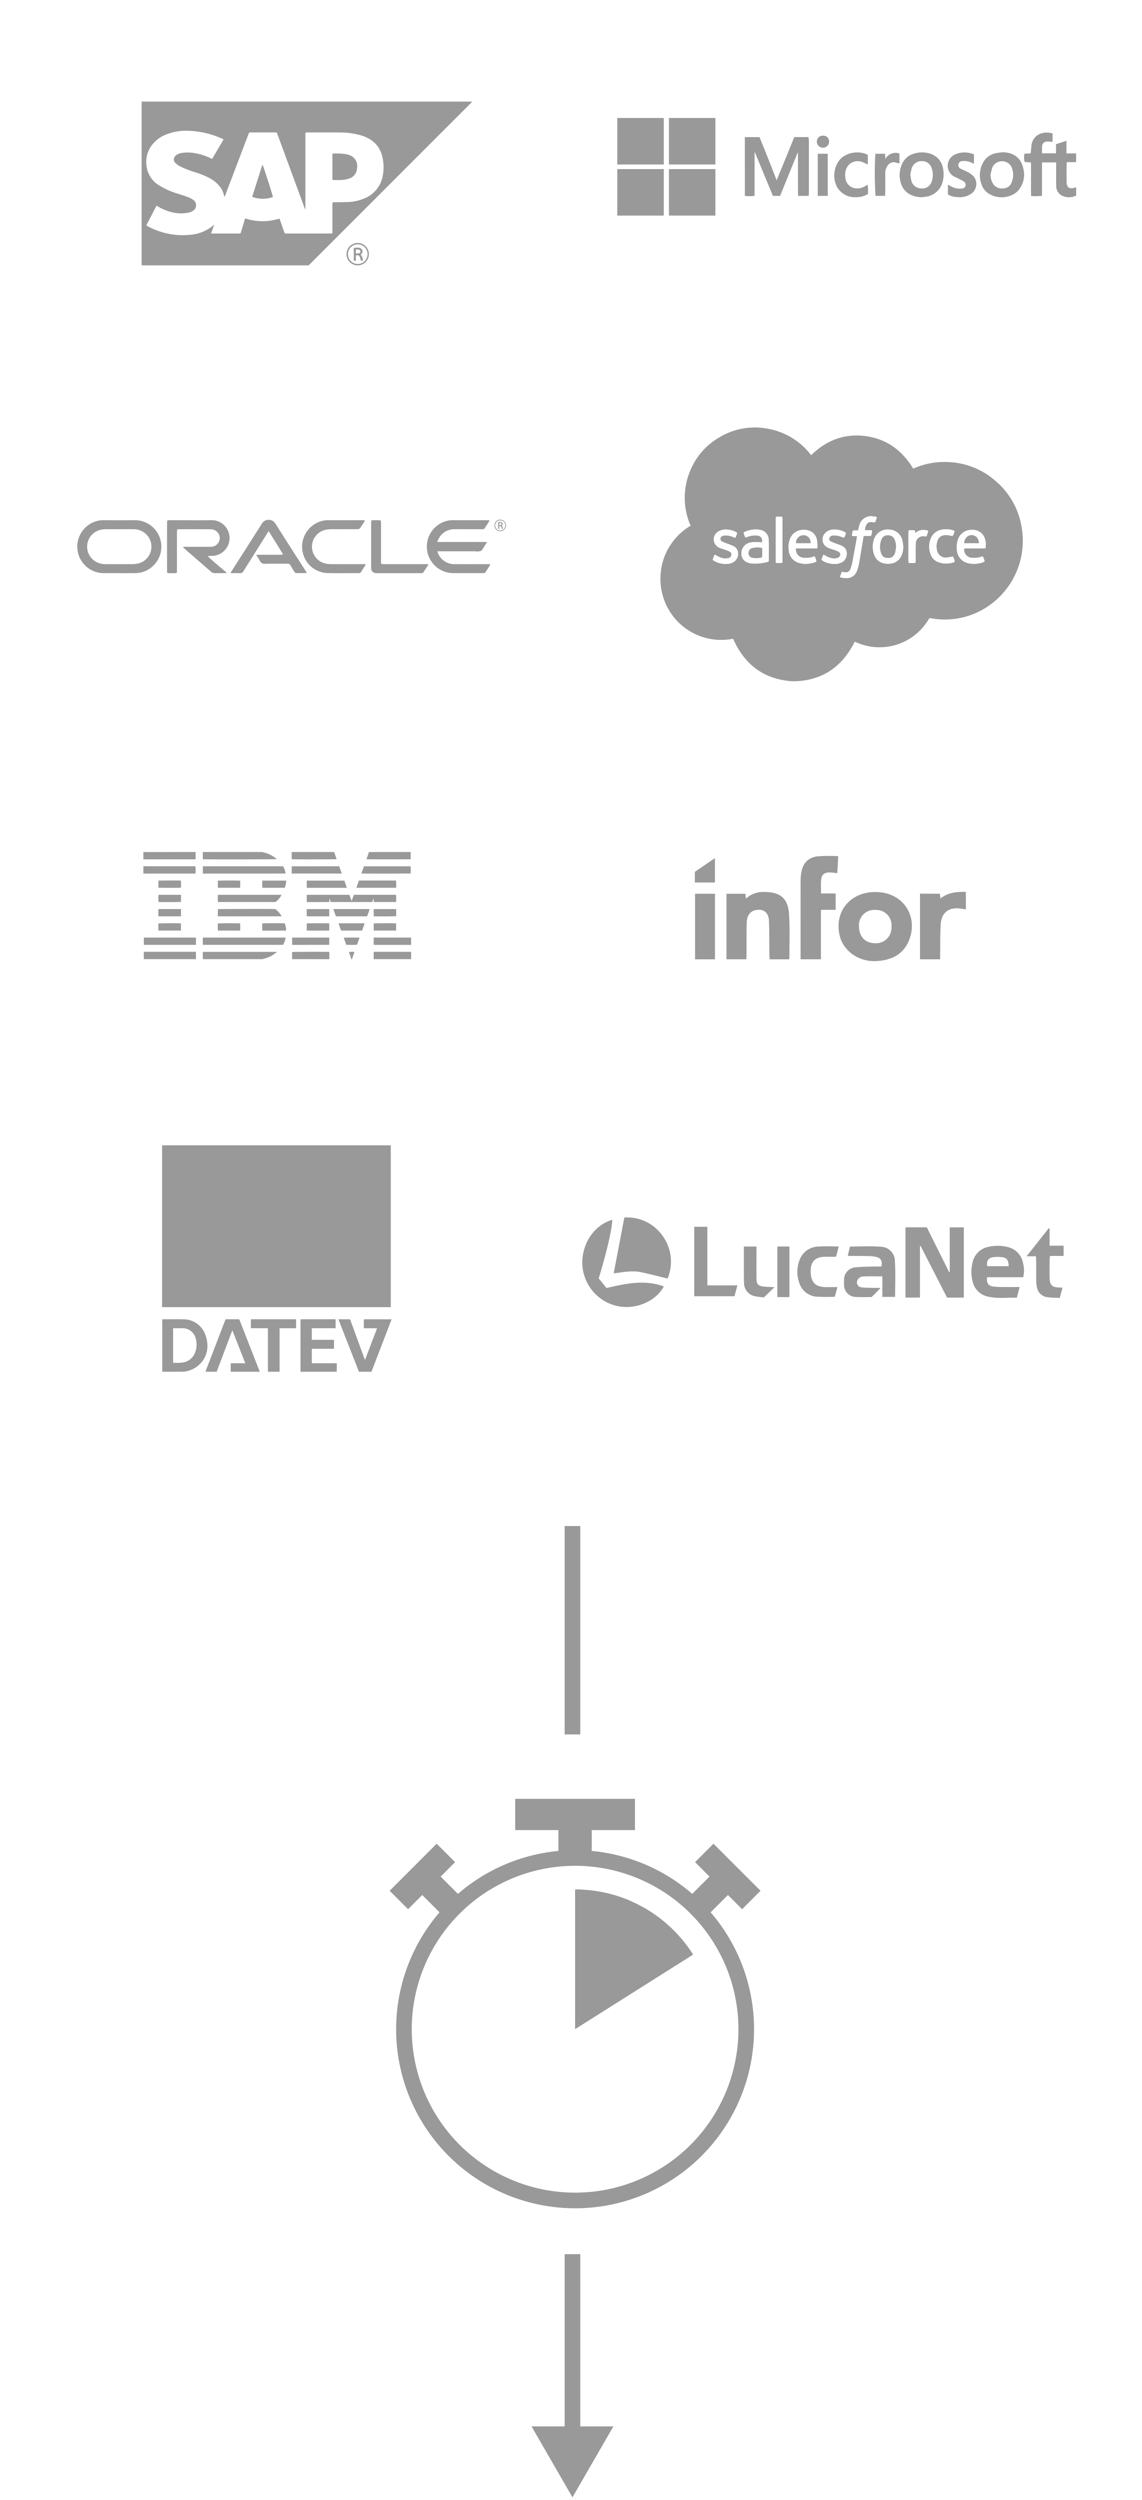 <svg xmlns="http://www.w3.org/2000/svg" xmlns:xlink="http://www.w3.org/1999/xlink" width="328.734" height="719.285" viewBox="0 0 328.734 719.285">
  <defs>
    <style>
      .cls-1 {
        filter: url(#luminosity-invert-noclip);
      }

      .cls-2 {
        isolation: isolate;
      }

      .cls-3 {
        clip-path: url(#clip-path);
      }

      .cls-10, .cls-11, .cls-4, .cls-8, .cls-9 {
        fill: none;
      }

      .cls-5 {
        fill: #be35b6;
      }

      .cls-6 {
        fill: #999;
      }

      .cls-7 {
        fill: #fff;
      }

      .cls-10, .cls-11, .cls-8, .cls-9 {
        stroke: #999;
      }

      .cls-8 {
        stroke-width: 7.5px;
      }

      .cls-9 {
        stroke-width: 4.5px;
      }

      .cls-10 {
        stroke-width: 9.595px;
      }

      .cls-11 {
        stroke-width: 9px;
      }

      .cls-12 {
        clip-path: url(#clip-path-2);
      }

      .cls-13 {
        mask: url(#mask);
      }

      .cls-14 {
        mask: url(#mask-2);
      }
    </style>
    <clipPath id="clip-path">
      <rect class="cls-4" x="116.513" y="534.595" width="97.672" height="97.672"/>
    </clipPath>
    <clipPath id="clip-path-2">
      <polygon class="cls-4" points="165.542 509.838 165.542 583.827 227.868 544.473 213.532 510.877 165.542 509.838"/>
    </clipPath>
    <filter id="luminosity-invert-noclip" x="116.513" y="534.595" width="97.672" height="97.672" filterUnits="userSpaceOnUse" color-interpolation-filters="sRGB">
      <feColorMatrix values="-1 0 0 0 1 0 -1 0 0 1 0 0 -1 0 1 0 0 0 1 0" result="invert"/>
      <feFlood flood-color="#fff" result="bg"/>
      <feBlend in="invert" in2="bg"/>
    </filter>
    <mask id="mask" x="116.513" y="534.595" width="97.672" height="97.672" maskUnits="userSpaceOnUse">
      <rect class="cls-1" x="116.513" y="534.595" width="97.672" height="97.672"/>
    </mask>
    <mask id="mask-2" x="116.513" y="512.098" width="97.672" height="120.169" maskUnits="userSpaceOnUse">
      <g class="cls-2">
        <g class="cls-3">
          <polygon class="cls-5" points="165.351 512.098 166.812 512.137 168.081 512.172 171.014 512.664 173.189 513.795 190.476 525.417 165.446 583.919 165.351 512.098"/>
        </g>
      </g>
    </mask>
  </defs>
  <g id="Ebene_5" data-name="Ebene 5">
    <g>
      <path class="cls-6" d="M75.713,245.134c-.044.1.046.091.09.1.2.052.411.088.613.146a8.543,8.543,0,0,1,3.169,1.725,1.224,1.224,0,0,1,.084.089c-.232.059-20.659.085-21.285.026l-.011-2.088Z"/>
      <path class="cls-6" d="M58.433,275.962a.843.843,0,0,1-.049-.2c0-.582,0-1.165,0-1.747a1.165,1.165,0,0,1,.024-.159H79.693a1.707,1.707,0,0,1-.151.167,8.423,8.423,0,0,1-3.651,1.82c-.065.014-.2-.039-.178.117Z"/>
      <path class="cls-6" d="M56.325,245.134q-.009.857-.017,1.714c0,.119,0,.237,0,.373-.1.009-.179.022-.255.022l-14.78,0v-2.107Z"/>
      <path class="cls-6" d="M41.273,249.228l14.627,0h.354a11.769,11.769,0,0,1,.022,2.091,1.73,1.73,0,0,1-.2.021H41.363c-.03,0-.06,0-.09-.006Z"/>
      <path class="cls-6" d="M41.393,275.962v-2.054a.456.456,0,0,1,.036-.041.044.044,0,0,1,.025-.013c.06-.006.12-.013.179-.013q7.326,0,14.652,0a.463.463,0,0,1,.1.027.754.754,0,0,1,.023.137q0,.888,0,1.775a1.21,1.21,0,0,1-.025.178Z"/>
      <path class="cls-6" d="M96.185,245.134l.723,2.066c-.232.054-12.382.074-12.937.022l-.009-2.088Z"/>
      <path class="cls-6" d="M118.222,245.134V247.2c-.243.056-12.425.063-12.73.007.033-.106.061-.211.1-.313.178-.51.36-1.019.538-1.529a2.194,2.194,0,0,0,.053-.23Z"/>
      <path class="cls-6" d="M118.342,271.867c-.119,0-.239-.013-.359-.013H107.577c-.032-.7-.009-1.388-.015-2.091.1-.008.179-.02.256-.02h10.316c.069,0,.139.011.208.017Z"/>
      <path class="cls-6" d="M107.565,275.962v-2.109c.126,0,.241-.012.356-.012q4.219,0,8.44,0c.661,0,1.321.009,1.981.013v2.108Z"/>
      <path class="cls-6" d="M84.083,275.962V273.9c.227-.065,10.249-.087,10.717-.023v2.09Z"/>
      <path class="cls-6" d="M101.122,275.962a1.641,1.641,0,0,0-.048-.255c-.177-.5-.359-1-.538-1.493-.037-.1-.067-.207-.1-.31a5.728,5.728,0,0,1,1.6-.022c-.034.1-.066.2-.1.305-.177.5-.357,1-.529,1.5a1.606,1.606,0,0,0-.043.279Z"/>
      <path class="cls-6" d="M88.3,259.523v-2.078h12.278l.644,1.783.642-1.787H114a11.666,11.666,0,0,1,.008,2.083h-6.432v-.979l-.057-.009-.366.986H95.213l-.366-.981-.041.006v.911a.611.611,0,0,1-.043.052.045.045,0,0,1-.025.014l-6.2.014C88.469,259.538,88.4,259.53,88.3,259.523Z"/>
      <path class="cls-6" d="M82.215,269.776a5.49,5.49,0,0,1-.733,2.065h-23.1c-.008-.69,0-1.367,0-2.022.023-.029.028-.038.035-.045a.052.052,0,0,1,.025-.014.685.685,0,0,1,.118-.017l23.534,0A.725.725,0,0,1,82.215,269.776Z"/>
      <path class="cls-6" d="M81.462,249.231a5.28,5.28,0,0,1,.744,2.045.236.236,0,0,1-.024.038c-.007.007-.016.017-.024.017l-23.6.011c-.049,0-.1-.01-.164-.017v-2.049l.015-.016c.007-.006.015-.015.023-.016a.815.815,0,0,1,.12-.013Z"/>
      <path class="cls-6" d="M81.059,263.632H62.71v-2.053c.259-.072,15.244-.105,16.51-.039A5.793,5.793,0,0,1,81.059,263.632Z"/>
      <path class="cls-6" d="M62.738,257.443h18.31a5.337,5.337,0,0,1-1.775,2.082H62.742A12.158,12.158,0,0,1,62.738,257.443Z"/>
      <path class="cls-6" d="M41.4,271.839v-2.034a.275.275,0,0,1,.028-.034.049.049,0,0,1,.024-.014.789.789,0,0,1,.119-.014l14.721,0a.353.353,0,0,1,.085.021,11.3,11.3,0,0,1,0,2.073Z"/>
      <path class="cls-6" d="M83.974,251.327v-2.043l.027-.026c.008-.006.016-.015.024-.015q6.711-.007,13.422-.012c.06,0,.119.009.2.015l.743,2.081Z"/>
      <path class="cls-6" d="M104.031,251.31l.727-2.065h13.423a12.512,12.512,0,0,1,.024,2.057C117.984,251.352,104.441,251.366,104.031,251.31Z"/>
      <path class="cls-6" d="M88.3,255.44v-2.091H99.112l.727,2.022a.261.261,0,0,1-.018.042.044.044,0,0,1-.026.015c-.08,0-.16.012-.239.012Z"/>
      <path class="cls-6" d="M103.31,253.339h10.717c.038.694.011,1.38.019,2.083H102.577Z"/>
      <path class="cls-6" d="M84.092,271.838v-2.032a.191.191,0,0,1,.028-.035.052.052,0,0,1,.025-.014.791.791,0,0,1,.118-.014q5.208,0,10.414,0a.559.559,0,0,1,.1.024v2.039l-.018.016c-.008.006-.016.016-.024.016q-5.237.007-10.473.012C84.217,271.853,84.169,271.845,84.092,271.838Z"/>
      <path class="cls-6" d="M96.7,263.639l-.758-2.1h10.441a13.9,13.9,0,0,1-.724,2.1Z"/>
      <path class="cls-6" d="M104.231,267.736H98.187l-.755-2.089h7.543Z"/>
      <path class="cls-6" d="M81.956,265.647a5.588,5.588,0,0,1,.418,2.059c-.211.054-6.471.071-6.876.013-.026-.68-.006-1.365-.013-2.043C75.735,265.618,81.405,265.6,81.956,265.647Z"/>
      <path class="cls-6" d="M82.394,253.349a6.764,6.764,0,0,1-.413,2.079H75.537a11.677,11.677,0,0,1-.018-2.079Z"/>
      <path class="cls-6" d="M52.094,265.662v2.071H45.6c-.036-.687-.014-1.372-.012-2.051C45.817,265.617,51.725,265.6,52.094,265.662Z"/>
      <path class="cls-6" d="M52.1,261.545v2.087H45.617a12.522,12.522,0,0,1,.006-2.087Z"/>
      <path class="cls-6" d="M94.779,263.632H88.33a13.025,13.025,0,0,1-.016-2.083h6.465Z"/>
      <path class="cls-6" d="M88.3,267.709V265.68c.224-.065,6.183-.076,6.489-.012V267.7C94.563,267.764,88.6,267.773,88.3,267.709Z"/>
      <path class="cls-6" d="M107.575,263.62v-2.073h6.45c.045.685.01,1.37.021,2.048C113.813,263.661,108.016,263.681,107.575,263.62Z"/>
      <path class="cls-6" d="M69.154,265.665v2.07H62.711c-.031-.694-.009-1.38-.014-2.059C62.946,265.616,68.844,265.608,69.154,265.665Z"/>
      <path class="cls-6" d="M114.027,265.663v2.068h-6.453v-2.055C107.792,265.617,113.661,265.6,114.027,265.663Z"/>
      <path class="cls-6" d="M45.6,255.4v-2.025c.233-.056,5.861-.078,6.459-.028a12.122,12.122,0,0,1,.026,2.052C51.847,255.455,45.891,255.459,45.6,255.4Z"/>
      <path class="cls-6" d="M52.1,257.445v2.049c-.232.054-6.1.068-6.462.018a11.138,11.138,0,0,1,0-2.067Z"/>
      <path class="cls-6" d="M69.148,255.424H62.714v-2.048c.217-.058,6.1-.07,6.434-.01Z"/>
      <path class="cls-6" d="M103.5,269.788l-.716,2.019a29.644,29.644,0,0,1-3.109.021l-.739-2.037C99.205,269.727,103.2,269.724,103.5,269.788Z"/>
    </g>
  </g>
  <g id="Ebene_4" data-name="Ebene 4">
    <g>
      <path class="cls-6" d="M251.984,256.643c8.132,0,12.421,7.117,9.692,13.888-1.673,4.151-5.179,5.781-9.485,5.983-5.092.239-9.581-2.975-10.547-7.59C240.216,262.1,244.818,256.636,251.984,256.643Zm0,5.156a4.373,4.373,0,0,0-4.711,4.7c-.018,2.967,1.8,4.871,4.663,4.882a4.471,4.471,0,0,0,4.683-4.787A4.407,4.407,0,0,0,251.98,261.8Z"/>
      <path class="cls-6" d="M227.139,276.008h-5.584c-.027-.434-.07-.836-.075-1.238-.04-3.288,0-6.579-.13-9.864-.093-2.434-1.667-3.558-3.958-3.03-1.484.342-2.4,1.592-2.444,3.6-.068,3.11-.04,6.223-.057,9.335,0,.377-.031.755-.05,1.188H209.12V257.139h5.444l.155,1.4a7.273,7.273,0,0,1,5.425-1.9c4.389,0,6.673,1.813,6.972,6.2.29,4.248.108,8.529.129,12.8A1.566,1.566,0,0,1,227.139,276.008Z"/>
      <path class="cls-6" d="M241.3,246.334l-.284,4.9a19.39,19.39,0,0,0-2.191-.229c-1.529.013-2.3.634-2.449,2.126-.123,1.254-.026,2.53-.026,3.925h4.2v4.71h-4.235V276h-5.865v-1.084q0-10.751.009-21.5a14.727,14.727,0,0,1,.189-2.3c.427-2.661,1.881-4.348,4.575-4.729A44.306,44.306,0,0,1,241.3,246.334Z"/>
      <path class="cls-6" d="M270.629,276.009h-5.8V257.123h5.724l.159,1.364c2.216-1.712,4.692-1.963,7.327-1.886v5.04c-.59-.09-1.132-.182-1.676-.255-3.169-.428-5.33,1.162-5.554,4.366-.209,2.978-.133,5.976-.181,8.966C270.624,275.124,270.629,275.531,270.629,276.009Z"/>
      <path class="cls-6" d="M205.816,276.009h-5.734v-18.88h5.734Z"/>
      <path class="cls-6" d="M205.8,253.9h-5.777v-3.056l5.777-3.961Z"/>
    </g>
  </g>
  <g id="Ebene_3" data-name="Ebene 3">
    <g>
      <path class="cls-6" d="M88.855,76.349H40.767V29.227q47.4,0,94.8,0a1.594,1.594,0,0,1,.334.071c-.086.089-.171.179-.259.266L91.926,73.273Q90.389,74.809,88.855,76.349Zm-.944-16.177-.1.012c-.057-.148-.117-.294-.172-.442l-7.8-21.191c-.167-.455-.168-.456-.661-.456H72.194c-.482,0-.483,0-.658.462l-3.258,8.575q-1.728,4.548-3.457,9.095c-.048.127-.114.247-.178.386-.056-.053-.071-.06-.074-.07-.033-.119-.07-.237-.1-.356a6.637,6.637,0,0,0-1.762-3.175,10.162,10.162,0,0,0-2.545-1.848,22.936,22.936,0,0,0-3.812-1.554,29.028,29.028,0,0,1-4.2-1.59,5.7,5.7,0,0,1-1.706-1.172,1.352,1.352,0,0,1-.076-1.856,2.255,2.255,0,0,1,.709-.581,4.624,4.624,0,0,1,1.151-.4,11.679,11.679,0,0,1,4.172.11,16.514,16.514,0,0,1,4.182,1.389c.144.065.291.124.482.205l3.305-5.6c-.152-.08-.256-.142-.366-.191a25.53,25.53,0,0,0-10.064-2.3,15.247,15.247,0,0,0-6.067,1.062,9.309,9.309,0,0,0-3.851,2.7,8.037,8.037,0,0,0-1.841,6.372,7.493,7.493,0,0,0,3.365,5.41,21.7,21.7,0,0,0,5.664,2.568c1.026.325,2.051.658,3.056,1.043a5.776,5.776,0,0,1,1.392.766,1.841,1.841,0,0,1-.085,3.081,3.722,3.722,0,0,1-1.281.556,11.32,11.32,0,0,1-4.428-.024,14.452,14.452,0,0,1-4.394-1.756c-.126-.071-.257-.133-.42-.218l-2.916,5.628a.962.962,0,0,0,.094.107c.051.034.1.068.158.1A21.163,21.163,0,0,0,55.34,67.488a11.55,11.55,0,0,0,5.788-2.425c.132-.105.27-.2.406-.305l.078.048-.859,2.357c.2.01.335.023.467.023q3.791,0,7.58,0c.441,0,.442,0,.576-.446q.529-1.76,1.06-3.519c.112-.371.123-.374.494-.266a16.064,16.064,0,0,0,9.155.031c.114-.033.234-.049.368-.077.065.167.122.3.17.441q.588,1.683,1.171,3.368c.163.467.163.468.644.468H95.147c.074,0,.149,0,.223,0,.22.016.323-.081.311-.3-.006-.123,0-.248,0-.371q0-3.939,0-7.878c0-.428.012-.434.437-.44,1.374-.021,2.749-.016,4.122-.071a12.927,12.927,0,0,0,4.408-.946,8.612,8.612,0,0,0,5.491-6.447,12.575,12.575,0,0,0-.208-6.1,7.574,7.574,0,0,0-3.113-4.348,10.73,10.73,0,0,0-3.029-1.381,22.374,22.374,0,0,0-6.132-.787c-3.047-.031-6.094-.013-9.141-.016-.606,0-.606,0-.606.608q0,10.5,0,20.994Z"/>
      <path class="cls-6" d="M95.682,47.955c0-1.126,0-2.253,0-3.38,0-.351.031-.4.334-.4a18.854,18.854,0,0,1,3.334.128,6.914,6.914,0,0,1,1.252.331,3.312,3.312,0,0,1,2.2,3.636,4.343,4.343,0,0,1-.213,1.088,3.228,3.228,0,0,1-2.119,2.031,8.736,8.736,0,0,1-2.852.408c-.52.012-1.04.009-1.56,0-.35-.006-.38-.039-.381-.391C95.68,50.258,95.682,49.106,95.682,47.955Z"/>
      <path class="cls-6" d="M78.563,56.684a8.738,8.738,0,0,1-5.976-.047l2.958-9.306C75.744,47.556,78.473,56.033,78.563,56.684Z"/>
      <g>
        <path class="cls-6" d="M102.979,69.9a3.224,3.224,0,1,1-3.235,3.192A3.224,3.224,0,0,1,102.979,69.9Zm0,.4a2.824,2.824,0,1,0,2.829,2.821A2.835,2.835,0,0,0,102.978,70.3Z"/>
        <path class="cls-6" d="M103.829,73.225a3.057,3.057,0,0,1,.653,1.786h-.6c-.059-.265-.1-.53-.181-.782a2.543,2.543,0,0,0-.278-.56.508.508,0,0,0-.447-.224c-.135,0-.271.005-.406,0-.1,0-.13.021-.129.124.006.437,0,.873,0,1.31v.131h-.6c0-.035-.006-.072-.006-.108,0-1.14,0-2.281,0-3.421,0-.11.034-.148.14-.163a4.331,4.331,0,0,1,1.325-.048,1.425,1.425,0,0,1,.7.3,1.012,1.012,0,0,1-.014,1.544C103.936,73.148,103.884,73.184,103.829,73.225Zm-1.381-.306c.159,0,.3.008.444,0a2.989,2.989,0,0,0,.51-.064.444.444,0,0,0,.338-.357.513.513,0,0,0-.37-.65,2.421,2.421,0,0,0-.861-.051.09.09,0,0,0-.059.061C102.447,72.2,102.448,72.553,102.448,72.919Z"/>
      </g>
    </g>
  </g>
  <g id="Ebene_2" data-name="Ebene 2">
    <g>
      <path class="cls-6" d="M34.284,164.9c-1.475,0-2.951-.022-4.426,0a7.63,7.63,0,0,1-1.069-15.182,6.8,6.8,0,0,1,1-.048c3.03,0,6.061.032,9.09-.011a7.623,7.623,0,0,1,1.356,15.114,7.879,7.879,0,0,1-1.347.118C37.354,164.908,35.819,164.9,34.284,164.9Zm.071-12.639h0c-1.24,0-2.48-.007-3.72,0a10.007,10.007,0,0,0-1.234.086,4.981,4.981,0,0,0-2.013,9.138,5.488,5.488,0,0,0,3.034.821q3.779.012,7.557,0a9.995,9.995,0,0,0,1.293-.088,4.977,4.977,0,0,0,4.149-6.2,5.062,5.062,0,0,0-4.993-3.756C37.071,152.243,35.713,152.26,34.355,152.26Z"/>
      <path class="cls-6" d="M140.977,149.719c-.331.52-.582.933-.852,1.333-.976,1.448-.423,1.189-2.227,1.2-2.322.017-4.645-.009-6.967.008a5.043,5.043,0,0,0-4.476,2.4,11.967,11.967,0,0,0-.607,1.268h14.358c-.3.482-.51.848-.745,1.2-.328.488-.577,1.135-1.038,1.393a3.768,3.768,0,0,1-1.679.091q-4.989.006-9.978,0h-.858a6.928,6.928,0,0,0,.3.853,5.062,5.062,0,0,0,4.806,2.842c3.089.015,6.179,0,9.269,0h.805a1.207,1.207,0,0,1-.068.342c-.407.65-.834,1.288-1.233,1.943-.192.315-.476.3-.773.3H133.17c-.925,0-1.85,0-2.775,0a7.63,7.63,0,0,1-.981-15.182,5.977,5.977,0,0,1,.825-.043q5.019,0,10.037,0C140.45,149.673,140.623,149.7,140.977,149.719Z"/>
      <path class="cls-6" d="M65.315,164.836c-.267.032-.4.06-.528.06-1.043,0-2.087.019-3.13-.01a1.275,1.275,0,0,1-.745-.26q-4-3.45-7.979-6.934c-.072-.062-.129-.14-.284-.312.319-.026.538-.059.758-.059,2.284,0,4.568,0,6.852,0a5.771,5.771,0,0,0,.882-.053,2.493,2.493,0,0,0,.2-4.887,4.094,4.094,0,0,0-.935-.112q-4.341-.012-8.683,0c-.763,0-.783.022-.783.809q0,5.463,0,10.927c0,.9,0,.9-.916.9-.453,0-.906.008-1.358,0-.493-.013-.545-.069-.576-.541-.009-.137-.005-.275-.005-.413V150.65c0-.1,0-.2,0-.3.016-.625.059-.677.677-.68,1.2-.007,2.4,0,3.6,0,2.855,0,5.711.041,8.565-.013a5.14,5.14,0,0,1,.157,10.278,6.479,6.479,0,0,0-1.3.089C61.533,161.7,63.41,163.172,65.315,164.836Z"/>
      <path class="cls-6" d="M81.434,159.4l-4.077-6.575c-.223.329-.38.549-.524.777q-3.37,5.345-6.729,10.7a1.087,1.087,0,0,1-1.087.613c-.841-.041-1.685-.011-2.627-.011a3.956,3.956,0,0,1,.213-.482c2.944-4.614,5.914-9.21,8.822-13.845a2.285,2.285,0,0,1,3.805-.014c2.93,4.645,5.909,9.259,8.868,13.886.062.1.108.205.156.3-.037.052-.058.109-.08.11-.982.015-1.964.043-2.946.02-.165,0-.372-.2-.478-.365-.388-.592-.758-1.2-1.1-1.818a.9.9,0,0,0-.9-.512c-2.166.015-4.332-.023-6.5.023a1.363,1.363,0,0,1-1.41-.792c-.3-.568-.682-1.095-1.095-1.747.324-.028.545-.063.765-.063,2.028,0,4.056,0,6.084,0,.249,0,.5-.027.746-.041Z"/>
      <path class="cls-6" d="M105.113,149.711c-.547.846-1,1.6-1.523,2.311a1.038,1.038,0,0,1-.735.227c-2.46.016-4.921,0-7.382.014a10.913,10.913,0,0,0-1.353.088,4.978,4.978,0,0,0-.01,9.866,10.911,10.911,0,0,0,1.352.09c3.013.008,6.025,0,9.037,0h.764a2.1,2.1,0,0,1-.133.375c-.388.616-.791,1.222-1.173,1.842a.718.718,0,0,1-.679.372c-3.111-.01-6.223.049-9.332-.032a7.524,7.524,0,0,1-6.825-6.054,7.63,7.63,0,0,1,6.345-9.086,5.521,5.521,0,0,1,.882-.054q5.051-.006,10.1,0C104.622,149.672,104.8,149.692,105.113,149.711Z"/>
      <path class="cls-6" d="M123.3,162.491c-.479.739-.953,1.482-1.446,2.212a.592.592,0,0,1-.35.178,2.3,2.3,0,0,1-.471.017q-6.231,0-12.462,0a4.27,4.27,0,0,1-.531-.018,1.375,1.375,0,0,1-1.191-1.207,2.429,2.429,0,0,1-.015-.3q0-6.526,0-13.052c0-.607.042-.644.63-.652.571-.008,1.142.006,1.713,0,.347,0,.508.154.5.5,0,.2.005.393.005.59v10.218c0,.177,0,.354,0,.531.011.778.028.8.8.8q5.994,0,11.99,0h.748Z"/>
      <g>
        <path class="cls-6" d="M144,149.5a1.668,1.668,0,1,1-1.674,1.652A1.669,1.669,0,0,1,144,149.5Zm0,.207a1.461,1.461,0,1,0,1.464,1.459A1.466,1.466,0,0,0,144,149.708Z"/>
        <path class="cls-6" d="M144.442,151.22a1.581,1.581,0,0,1,.337.925h-.308c-.031-.138-.051-.275-.094-.405a1.286,1.286,0,0,0-.144-.29.263.263,0,0,0-.231-.116c-.07,0-.14,0-.21,0-.05,0-.067.011-.067.064,0,.226,0,.452,0,.678v.068h-.31c0-.018,0-.037,0-.056,0-.59,0-1.18,0-1.77,0-.057.017-.077.072-.084a2.25,2.25,0,0,1,.685-.025.73.73,0,0,1,.361.154.524.524,0,0,1-.007.8C144.5,151.181,144.47,151.2,144.442,151.22Zm-.715-.158c.083,0,.156,0,.23,0a1.562,1.562,0,0,0,.264-.033.228.228,0,0,0,.174-.185.264.264,0,0,0-.191-.336,1.235,1.235,0,0,0-.445-.026c-.011,0-.03.02-.031.031C143.727,150.692,143.727,150.873,143.727,151.062Z"/>
      </g>
    </g>
  </g>
  <g id="Ebene_1" data-name="Ebene 1">
    <g>
      <path class="cls-6" d="M273.384,365.966V353.123h4.054v20.211h-4.821l-7.625-14.873-.172.039v14.823h-4.169V353.114h6.142l6.431,12.91Z"/>
      <path class="cls-6" d="M176.659,366.351l3.058-16.054a12.368,12.368,0,0,1,10.456,4.535,12.691,12.691,0,0,1,2,13.017c-2.561-.618-5.112-1.3-7.694-1.84C181.882,365.468,179.288,366.039,176.659,366.351Z"/>
      <path class="cls-6" d="M176.269,350.95c-.215,3.238-1.456,8.58-3.917,16.868l2.242,2.755c5.58-1.3,11-2.478,16.5-.454-2.423,4.46-8.387,6.864-13.726,5.57a12.907,12.907,0,0,1-9.751-12.022C167.485,357.741,171.072,352.424,176.269,350.95Z"/>
      <path class="cls-6" d="M294.542,367.473h-10.4c-.209,1.641.31,2.47,1.784,2.671a28.5,28.5,0,0,0,3.387.142c1.344.021,2.688,0,4.2,0l-.8,3.069c-2.776-.046-5.513.305-8.214-.29a5.7,5.7,0,0,1-4.558-4.514,10.837,10.837,0,0,1,.011-5.305,5.773,5.773,0,0,1,4.567-4.513,11.788,11.788,0,0,1,5.311-.008,5.813,5.813,0,0,1,4.7,4.846A8.2,8.2,0,0,1,294.542,367.473Zm-4.187-3.185c-.045-1.626-.473-2.372-1.671-2.553a9.6,9.6,0,0,0-2.979.008c-1.264.211-1.745,1.128-1.539,2.545Z"/>
      <path class="cls-6" d="M253.989,367.229c-2.058,0-3.92-.061-5.773.042a2,2,0,0,0-1.317.906,1.434,1.434,0,0,0,1.142,2.21c1.077.129,2.173.108,3.261.139.607.016,1.215,0,2.167,0a31.742,31.742,0,0,1-2.595,2.64c-1.528,0-2.968.077-4.4-.018a3.459,3.459,0,0,1-3.514-3.623,9.615,9.615,0,0,1,.008-1.176,3.553,3.553,0,0,1,3.448-3.732c1.6-.182,3.215-.169,4.825-.222.822-.026,1.646,0,2.436,0,.414-1.383-.04-2.387-1.289-2.724a10.483,10.483,0,0,0-2.454-.286c-1.831-.046-3.663-.026-5.494-.037a2.169,2.169,0,0,1-.4-.122l.634-2.586c2.94,0,5.819-.166,8.67.048a4.178,4.178,0,0,1,4.268,4.291c.209,3.333.051,6.689.051,10.15h-3.679Z"/>
      <path class="cls-6" d="M199.842,352.952h3.778v16.862h8.65l-.844,3.124H199.842Z"/>
      <path class="cls-6" d="M302.133,353.469V358.4h4.041v2.946h-3.919c-.052.461-.119.79-.121,1.12-.01,1.655-.025,3.31,0,4.964.031,1.783.283,3.065,2.955,2.988a5.852,5.852,0,0,1,.753.093l-.781,2.938c-1.266-.08-2.482-.067-3.666-.254a3.416,3.416,0,0,1-2.9-2.82,9.07,9.07,0,0,1-.213-1.939c-.027-1.872-.006-3.745-.012-5.617,0-.424-.038-.848-.063-1.374h-2.7l6.353-8.025Z"/>
      <path class="cls-6" d="M241.067,370.31l-.757,2.77a47.312,47.312,0,0,1-5.519-.042,5.674,5.674,0,0,1-4.806-4.261,9.025,9.025,0,0,1,.1-6.028,5.866,5.866,0,0,1,5.389-4.1c1.941-.146,3.9-.029,5.972-.029l-.778,2.962c-1.009,0-2,0-2.985,0-2.865-.015-4.667,1.251-4.275,5.089.249,2.446,1.606,3.591,4.1,3.635C238.635,370.326,239.763,370.31,241.067,370.31Z"/>
      <path class="cls-6" d="M222.953,370.33l-3.068,2.933a18.931,18.931,0,0,1-2.381-.3,3.835,3.835,0,0,1-3.32-3.953c-.094-1.958-.048-3.923-.057-5.886-.006-1.477,0-2.954,0-4.489h3.629c0,.981,0,1.887,0,2.793,0,2.137-.02,4.275.011,6.412.024,1.664.49,2.161,2.157,2.326C220.9,370.263,221.89,370.275,222.953,370.33Z"/>
      <path class="cls-6" d="M223.758,358.629h3.484v14.557h-3.484Z"/>
    </g>
    <g>
      <path class="cls-6" d="M211.031,183.769a17.468,17.468,0,0,1-19.871-11.23,17.675,17.675,0,0,1-.933-8.026,17.257,17.257,0,0,1,2.723-7.652,17.442,17.442,0,0,1,5.85-5.6,20.039,20.039,0,0,1-.023-16.048,19.569,19.569,0,0,1,8.211-9.334,19.794,19.794,0,0,1,14.219-2.5,20.08,20.08,0,0,1,12.286,7.583c4.375-4.273,9.558-6.289,15.633-5.493s10.562,4.1,13.723,9.331a3.128,3.128,0,0,0,.328-.105,21.981,21.981,0,0,1,10.452-1.715,21.732,21.732,0,0,1,12.7,5.183,22.012,22.012,0,0,1,7.746,13.455A22.733,22.733,0,0,1,280.5,176.547a21.9,21.9,0,0,1-6.078,1.557,21.672,21.672,0,0,1-6.491-.242.474.474,0,0,0-.583.265A16.368,16.368,0,0,1,261,184.245a16.138,16.138,0,0,1-5.521,1.818,16.442,16.442,0,0,1-9.154-1.329,3.02,3.02,0,0,0-.287-.1c-3.68,7.346-9.5,11.3-17.8,11.381C219.972,195.511,214.356,191.291,211.031,183.769Zm8.305-27.713c-.166-.009-.341-.017-.516-.03a8.9,8.9,0,0,0-2.658.052,3.131,3.131,0,0,0-2.722,3.394,2.539,2.539,0,0,0,1.428,2.207,4.647,4.647,0,0,0,1.875.465,14.322,14.322,0,0,0,4.035-.436c.513-.117.537-.151.538-.664,0-1.539,0-3.078,0-4.617,0-.421-.025-.843-.068-1.263a2.848,2.848,0,0,0-2.475-2.717,6.976,6.976,0,0,0-2.831.061,9.617,9.617,0,0,0-1.543.5c-.358.144-.373.242-.251.6.083.243.173.483.272.72.136.324.19.344.508.227.212-.078.42-.172.637-.232a5.657,5.657,0,0,1,2.5-.245A1.478,1.478,0,0,1,219.336,156.056ZM249,152.55a3.217,3.217,0,0,1,.386-1.611,1.474,1.474,0,0,1,1.353-.756,7.008,7.008,0,0,1,.806.082.356.356,0,0,0,.458-.252c.106-.3.23-.591.332-.891s.03-.41-.287-.467c-.207-.037-.42-.039-.63-.061a3.436,3.436,0,0,0-4,2.408,11.314,11.314,0,0,0-.322,1.271.364.364,0,0,1-.429.348c-.286-.012-.573,0-.86,0a.325.325,0,0,0-.374.3c-.04.238-.1.472-.145.709-.1.526-.031.6.519.608.291,0,.581.015.888.023-.008.161,0,.236-.016.309-.423,2.36-.833,4.722-1.282,7.078a12.917,12.917,0,0,1-.576,2.038,1.436,1.436,0,0,1-1.561.987,2.528,2.528,0,0,1-.62-.1.282.282,0,0,0-.413.207c-.1.3-.215.6-.317.9-.111.328-.088.423.248.486a8.315,8.315,0,0,0,1.432.151,3.067,3.067,0,0,0,3.1-2.127,10.831,10.831,0,0,0,.561-2c.446-2.509.853-5.025,1.274-7.538.077-.46.081-.469.54-.473s.906-.008,1.359,0a.346.346,0,0,0,.41-.316c.056-.327.125-.652.191-.977a.236.236,0,0,0-.233-.313,5.148,5.148,0,0,0-.542-.019C249.83,152.549,249.412,152.55,249,152.55Zm28.516,5.268c.169-.009.345-.025.521-.025,1.721,0,3.441,0,5.162,0,.443,0,.47-.011.523-.437a5.1,5.1,0,0,0-.628-3.269,2.584,2.584,0,0,0-.361-.461,3.888,3.888,0,0,0-3.249-1.168,4.062,4.062,0,0,0-3.764,2.9,7.1,7.1,0,0,0-.257,2.909,4.114,4.114,0,0,0,3.346,3.787,7.734,7.734,0,0,0,2.967.037,7.414,7.414,0,0,0,1.3-.363c.378-.137.388-.209.262-.577q-.111-.321-.228-.639c-.169-.462-.2-.486-.651-.328a6.365,6.365,0,0,1-2.542.319A2.4,2.4,0,0,1,277.516,157.818Zm-48.422-.026h.559q2.537,0,5.074,0c.531,0,.572-.024.565-.565a11.874,11.874,0,0,0-.1-1.667,3.42,3.42,0,0,0-2.182-2.836,4.41,4.41,0,0,0-1.958-.267,4.062,4.062,0,0,0-3.776,3.007,6.669,6.669,0,0,0-.218,2.779,4.051,4.051,0,0,0,3.278,3.8,7.322,7.322,0,0,0,2.967.056,8.426,8.426,0,0,0,1.391-.381c.353-.124.361-.2.243-.548-.078-.228-.161-.455-.244-.682-.161-.433-.2-.459-.624-.307a6.379,6.379,0,0,1-2.544.326A2.426,2.426,0,0,1,229.094,157.792Zm30.9-.735c-.045-.3-.094-.855-.22-1.4a3.924,3.924,0,0,0-3.633-3.265,4.12,4.12,0,0,0-4.6,2.907,6.594,6.594,0,0,0,.133,4.352,3.645,3.645,0,0,0,2.729,2.411,5.523,5.523,0,0,0,1.932.088,3.782,3.782,0,0,0,2.888-1.806A6.072,6.072,0,0,0,260,157.057Zm-19.718,5.182a4,4,0,0,0,1.694-.292,2.665,2.665,0,0,0,1.75-2.333,2.378,2.378,0,0,0-1.437-2.577c-.5-.243-1.041-.4-1.559-.605a15.268,15.268,0,0,1-1.659-.7.784.784,0,0,1-.237-1.148,1.137,1.137,0,0,1,.817-.514,5.285,5.285,0,0,1,2.443.33c.293.095.663.329.866.23s.295-.525.409-.817c.19-.488.172-.536-.29-.777a5.9,5.9,0,0,0-3.243-.657,3.231,3.231,0,0,0-2.541,1.286,2.623,2.623,0,0,0,.176,3.294,3.658,3.658,0,0,0,1.391.825c.568.205,1.15.371,1.718.575a4.224,4.224,0,0,1,.86.4.912.912,0,0,1,.085,1.532,1.88,1.88,0,0,1-.641.314,3.181,3.181,0,0,1-1.612-.047,5.147,5.147,0,0,1-1.859-.806c-.314-.211-.39-.182-.533.162-.1.237-.186.479-.274.719-.156.425-.133.494.265.729A6.454,6.454,0,0,0,240.277,162.239Zm-31.364,0a4.035,4.035,0,0,0,2.1-.461,2.7,2.7,0,0,0,1.422-2.461,2.27,2.27,0,0,0-1.325-2.2c-.548-.276-1.145-.458-1.718-.685a11.273,11.273,0,0,1-1.541-.633.864.864,0,0,1,.12-1.6,2.483,2.483,0,0,1,1.055-.163,5.835,5.835,0,0,1,2.266.58c.33.16.393.125.54-.222.082-.2.151-.4.225-.592.183-.485.168-.51-.3-.768a5.8,5.8,0,0,0-2.516-.668,4.118,4.118,0,0,0-2.554.606,2.6,2.6,0,0,0,.039,4.422,4.379,4.379,0,0,0,.649.318c.625.222,1.262.411,1.885.64a6.155,6.155,0,0,1,.934.447.756.756,0,0,1,.366.73,1.084,1.084,0,0,1-.9,1.051,3.79,3.79,0,0,1-2.351-.216,7.9,7.9,0,0,1-1.166-.594c-.4-.228-.436-.225-.607.217-.082.212-.165.422-.242.635-.163.447-.136.518.285.756A6.49,6.49,0,0,0,208.913,162.237Zm63.458-8.288c.357.028.657.064.958.072.322.009.674.343.933.1a2.343,2.343,0,0,0,.395-.9c.162-.45.134-.513-.323-.639a6.879,6.879,0,0,0-3.135-.208,4.135,4.135,0,0,0-3.322,2.69,6.162,6.162,0,0,0-.054,4.215,3.688,3.688,0,0,0,2.125,2.4,7.169,7.169,0,0,0,1.749.42,6.4,6.4,0,0,0,2.811-.321c.324-.1.366-.194.266-.5s-.212-.6-.325-.894a.346.346,0,0,0-.465-.23,8.254,8.254,0,0,1-1.287.231,2.5,2.5,0,0,1-2.842-1.595,4.62,4.62,0,0,1,0-3.195,2.185,2.185,0,0,1,1.622-1.557A7.094,7.094,0,0,1,272.371,153.949Zm-8.945-.555c-.01-.2-.025-.344-.024-.489,0-.22-.09-.347-.318-.348-.407,0-.815,0-1.223,0-.241,0-.351.144-.355.378,0,.136,0,.271,0,.407v7.565c0,.181,0,.363,0,.544.008.482.046.524.51.531.347,0,.7.006,1.042,0,.433-.008.481-.059.5-.508.007-.211,0-.423,0-.634.007-1.419-.013-2.839.031-4.257a2.193,2.193,0,0,1,.977-1.984,2.359,2.359,0,0,1,1.7-.294.4.4,0,0,0,.543-.313c.1-.317.209-.631.326-.941.082-.218.023-.358-.2-.409a3.619,3.619,0,0,0-2.928.318C263.819,153.081,263.649,153.225,263.426,153.394Zm-38.195,1.952V149.37c0-.121,0-.242,0-.362a.3.3,0,0,0-.331-.34c-.422-.007-.845-.007-1.268,0a.283.283,0,0,0-.312.309c0,.136-.005.272-.005.408v11.907c0,.091.006.182,0,.272-.022.286.095.418.393.4.317-.014.634,0,.951,0,.563,0,.574-.012.574-.594Q225.233,158.358,225.231,155.346Z"/>
      <path class="cls-7" d="M219.336,156.056a1.478,1.478,0,0,0-1.275-1.976,5.657,5.657,0,0,0-2.5.245c-.217.06-.425.154-.637.232-.318.117-.372.1-.508-.227-.1-.237-.189-.477-.272-.72-.122-.358-.107-.456.251-.6a9.617,9.617,0,0,1,1.543-.5,6.976,6.976,0,0,1,2.831-.061,2.848,2.848,0,0,1,2.475,2.717c.043.42.066.842.068,1.263.007,1.539,0,3.078,0,4.617,0,.513-.025.547-.538.664a14.322,14.322,0,0,1-4.035.436,4.647,4.647,0,0,1-1.875-.465,2.539,2.539,0,0,1-1.428-2.207,3.131,3.131,0,0,1,2.722-3.394,8.9,8.9,0,0,1,2.658-.052C219,156.039,219.17,156.047,219.336,156.056Zm.077,1.6c-.243-.042-.418-.087-.595-.1a5.838,5.838,0,0,0-2.287.133,1.287,1.287,0,0,0-.966.869,1.394,1.394,0,0,0,1.065,1.936,6.147,6.147,0,0,0,2.555-.086.365.365,0,0,0,.218-.271C219.421,159.329,219.413,158.517,219.413,157.661Z"/>
      <path class="cls-7" d="M249,152.55c.412,0,.83,0,1.248,0a5.148,5.148,0,0,1,.542.019.236.236,0,0,1,.233.313c-.066.325-.135.65-.191.977a.346.346,0,0,1-.41.316c-.453-.009-.906,0-1.359,0s-.463.013-.54.473c-.421,2.513-.828,5.029-1.274,7.538a10.831,10.831,0,0,1-.561,2,3.067,3.067,0,0,1-3.1,2.127,8.315,8.315,0,0,1-1.432-.151c-.336-.063-.359-.158-.248-.486.1-.3.215-.6.317-.9a.282.282,0,0,1,.413-.207,2.528,2.528,0,0,0,.62.1,1.436,1.436,0,0,0,1.561-.987,12.917,12.917,0,0,0,.576-2.038c.449-2.356.859-4.718,1.282-7.078.013-.073.008-.148.016-.309-.307-.008-.6-.019-.888-.023-.55-.009-.616-.082-.519-.608.044-.237.105-.471.145-.709a.325.325,0,0,1,.374-.3c.287,0,.574-.01.86,0a.364.364,0,0,0,.429-.348,11.314,11.314,0,0,1,.322-1.271,3.436,3.436,0,0,1,4-2.408c.21.022.423.024.63.061.317.057.387.173.287.467s-.226.592-.332.891a.356.356,0,0,1-.458.252,7.008,7.008,0,0,0-.806-.082,1.474,1.474,0,0,0-1.353.756A3.217,3.217,0,0,0,249,152.55Z"/>
      <path class="cls-7" d="M277.516,157.818a2.4,2.4,0,0,0,2.4,2.682,6.365,6.365,0,0,0,2.542-.319c.447-.158.482-.134.651.328q.117.318.228.639c.126.368.116.44-.262.577a7.414,7.414,0,0,1-1.3.363,7.734,7.734,0,0,1-2.967-.037,4.114,4.114,0,0,1-3.346-3.787,7.1,7.1,0,0,1,.257-2.909,4.062,4.062,0,0,1,3.764-2.9,3.888,3.888,0,0,1,3.249,1.168,2.584,2.584,0,0,1,.361.461,5.1,5.1,0,0,1,.628,3.269c-.053.426-.08.437-.523.437-1.721,0-3.441,0-5.162,0C277.861,157.793,277.685,157.809,277.516,157.818Zm4.264-1.535a2.311,2.311,0,0,0-1.07-2.057,2.059,2.059,0,0,0-2.231.127,2.487,2.487,0,0,0-.935,1.93Z"/>
      <path class="cls-7" d="M229.094,157.792a2.426,2.426,0,0,0,2.428,2.709,6.379,6.379,0,0,0,2.544-.326c.425-.152.463-.126.624.307.083.227.166.454.244.682.118.348.11.424-.243.548a8.426,8.426,0,0,1-1.391.381,7.322,7.322,0,0,1-2.967-.056,4.051,4.051,0,0,1-3.278-3.8,6.669,6.669,0,0,1,.218-2.779,4.062,4.062,0,0,1,3.776-3.007,4.41,4.41,0,0,1,1.958.267,3.42,3.42,0,0,1,2.182,2.836,11.874,11.874,0,0,1,.1,1.667c.007.541-.034.564-.565.565q-2.538,0-5.074,0Zm4.242-1.507a2.056,2.056,0,0,0-2.115-2.3,2.183,2.183,0,0,0-2.091,2.3Z"/>
      <path class="cls-7" d="M260,157.057a6.072,6.072,0,0,1-.771,3.291,3.782,3.782,0,0,1-2.888,1.806,5.523,5.523,0,0,1-1.932-.088,3.645,3.645,0,0,1-2.729-2.411,6.594,6.594,0,0,1-.133-4.352,4.12,4.12,0,0,1,4.6-2.907,3.924,3.924,0,0,1,3.633,3.265C259.9,156.2,259.95,156.76,260,157.057Zm-2.054.265a5.168,5.168,0,0,0-.526-2.331,1.91,1.91,0,0,0-1.817-.973,1.78,1.78,0,0,0-1.781,1.015,5.624,5.624,0,0,0-.432,1.508,5.112,5.112,0,0,0,.4,2.961,1.6,1.6,0,0,0,1.143.948c1.475.291,2.346-.143,2.753-1.486A11.751,11.751,0,0,0,257.941,157.322Z"/>
      <path class="cls-7" d="M240.277,162.239a6.454,6.454,0,0,1-3.411-.881c-.4-.235-.421-.3-.265-.729.088-.24.175-.482.274-.719.143-.344.219-.373.533-.162a5.147,5.147,0,0,0,1.859.806,3.181,3.181,0,0,0,1.612.047,1.88,1.88,0,0,0,.641-.314.912.912,0,0,0-.085-1.532,4.224,4.224,0,0,0-.86-.4c-.568-.2-1.15-.37-1.718-.575a3.658,3.658,0,0,1-1.391-.825,2.623,2.623,0,0,1-.176-3.294,3.231,3.231,0,0,1,2.541-1.286,5.9,5.9,0,0,1,3.243.657c.462.241.48.289.29.777-.114.292-.191.71-.409.817s-.573-.135-.866-.23a5.285,5.285,0,0,0-2.443-.33,1.137,1.137,0,0,0-.817.514.784.784,0,0,0,.237,1.148,15.268,15.268,0,0,0,1.659.7c.518.206,1.06.362,1.559.605a2.378,2.378,0,0,1,1.437,2.577,2.665,2.665,0,0,1-1.75,2.333A4,4,0,0,1,240.277,162.239Z"/>
      <path class="cls-7" d="M208.913,162.237a6.49,6.49,0,0,1-3.336-.858c-.421-.238-.448-.309-.285-.756.077-.213.16-.423.242-.635.171-.442.207-.445.607-.217a7.9,7.9,0,0,0,1.166.594,3.79,3.79,0,0,0,2.351.216,1.084,1.084,0,0,0,.9-1.051.756.756,0,0,0-.366-.73,6.155,6.155,0,0,0-.934-.447c-.623-.229-1.26-.418-1.885-.64a4.379,4.379,0,0,1-.649-.318,2.6,2.6,0,0,1-.039-4.422,4.118,4.118,0,0,1,2.554-.606,5.8,5.8,0,0,1,2.516.668c.47.258.485.283.3.768-.074.2-.143.4-.225.592-.147.347-.21.382-.54.222a5.835,5.835,0,0,0-2.266-.58,2.483,2.483,0,0,0-1.055.163.864.864,0,0,0-.12,1.6,11.273,11.273,0,0,0,1.541.633c.573.227,1.17.409,1.718.685a2.27,2.27,0,0,1,1.325,2.2,2.7,2.7,0,0,1-1.422,2.461A4.035,4.035,0,0,1,208.913,162.237Z"/>
      <path class="cls-7" d="M272.371,153.949a7.094,7.094,0,0,0-.89.085,2.185,2.185,0,0,0-1.622,1.557,4.62,4.62,0,0,0,0,3.195,2.5,2.5,0,0,0,2.842,1.595,8.254,8.254,0,0,0,1.287-.231.346.346,0,0,1,.465.23c.113.3.227.592.325.894s.058.4-.266.5a6.4,6.4,0,0,1-2.811.321,7.169,7.169,0,0,1-1.749-.42,3.688,3.688,0,0,1-2.125-2.4,6.162,6.162,0,0,1,.054-4.215,4.135,4.135,0,0,1,3.322-2.69,6.879,6.879,0,0,1,3.135.208c.457.126.485.189.323.639a2.343,2.343,0,0,1-.395.9c-.259.246-.611-.088-.933-.1C273.028,154.013,272.728,153.977,272.371,153.949Z"/>
      <path class="cls-7" d="M263.426,153.394c.223-.169.393-.313.578-.433a3.619,3.619,0,0,1,2.928-.318c.224.051.283.191.2.409-.117.31-.228.624-.326.941a.4.4,0,0,1-.543.313,2.359,2.359,0,0,0-1.7.294,2.193,2.193,0,0,0-.977,1.984c-.044,1.418-.024,2.838-.031,4.257,0,.211.005.423,0,.634-.016.449-.064.5-.5.508-.347.006-.695,0-1.042,0-.464-.007-.5-.049-.51-.531,0-.181,0-.363,0-.544v-7.565c0-.136,0-.271,0-.407,0-.234.114-.375.355-.378.408-.006.816,0,1.223,0,.228,0,.32.128.318.348C263.4,153.05,263.416,153.2,263.426,153.394Z"/>
      <path class="cls-7" d="M225.231,155.346q0,3.012,0,6.022c0,.582-.011.591-.574.594-.317,0-.634-.011-.951,0-.3.014-.415-.118-.393-.4.007-.09,0-.181,0-.272V149.382c0-.136,0-.272.005-.408a.283.283,0,0,1,.312-.309c.423,0,.846,0,1.268,0a.3.3,0,0,1,.331.34c0,.12,0,.241,0,.362Z"/>
      <path class="cls-6" d="M219.413,157.661c0,.856.008,1.668-.01,2.48a.365.365,0,0,1-.218.271,6.147,6.147,0,0,1-2.555.086,1.394,1.394,0,0,1-1.065-1.936,1.287,1.287,0,0,1,.966-.869,5.838,5.838,0,0,1,2.287-.133C219,157.574,219.17,157.619,219.413,157.661Z"/>
      <path class="cls-6" d="M281.78,156.283h-4.236a2.487,2.487,0,0,1,.935-1.93,2.059,2.059,0,0,1,2.231-.127A2.311,2.311,0,0,1,281.78,156.283Z"/>
      <path class="cls-6" d="M233.336,156.285H229.13a2.183,2.183,0,0,1,2.091-2.3A2.056,2.056,0,0,1,233.336,156.285Z"/>
      <path class="cls-6" d="M257.941,157.322a11.751,11.751,0,0,1-.261,1.642c-.407,1.343-1.278,1.777-2.753,1.486a1.6,1.6,0,0,1-1.143-.948,5.112,5.112,0,0,1-.4-2.961,5.624,5.624,0,0,1,.432-1.508,1.78,1.78,0,0,1,1.781-1.015,1.91,1.91,0,0,1,1.817.973A5.168,5.168,0,0,1,257.941,157.322Z"/>
    </g>
    <g>
      <path class="cls-6" d="M46.656,376.062V329.511H112.5c0,.115-.01.231-.01.346v45.92c0,.307,0,.307-.278.307H46.918C46.83,376.084,46.743,376.07,46.656,376.062Z"/>
      <path class="cls-6" d="M46.722,394.663c-.005-.082-.014-.165-.014-.247V379.864c0-.044,0-.089,0-.133-.01-.131.053-.169.178-.169,2.015,0,4.031-.031,6.045.016a6.659,6.659,0,0,1,6.218,4.553,8.985,8.985,0,0,1,.557,3.3,7.153,7.153,0,0,1-2.337,5.17,7.479,7.479,0,0,1-4.457,2.032.891.891,0,0,0-.111.026Zm3.111-7.533v2.575c0,.738,0,1.475,0,2.213,0,.115.02.192.159.189.786-.02,1.581.029,2.357-.069a4.441,4.441,0,0,0,3.822-2.94,6.249,6.249,0,0,0,.2-3.863,3.864,3.864,0,0,0-3.952-3.093c-.77-.008-1.541,0-2.311,0-.274,0-.275,0-.275.268Z"/>
      <path class="cls-6" d="M59.144,394.663c.058-.166.112-.333.175-.5q2.755-7.178,5.514-14.352c.108-.283.06-.25.361-.25,1.156,0,2.313,0,3.469,0a.263.263,0,0,1,.288.2q2.882,7.368,5.769,14.732a1.712,1.712,0,0,1,.05.173H66.412q0-1.107,0-2.213c0-.229,0-.232.229-.232h3.715c.069,0,.138-.006.246-.012l-3.7-9.422a.624.624,0,0,0-.127.22q-1.593,4.215-3.186,8.43-.611,1.614-1.216,3.229Z"/>
      <path class="cls-6" d="M103.315,394.663c-.247-.636-.491-1.274-.74-1.909q-2.532-6.465-5.067-12.929c-.029-.075-.052-.152-.087-.251.087,0,.151-.01.215-.01.974,0,1.949,0,2.923,0a.255.255,0,0,1,.286.2q2.043,5.607,4.1,11.212a.726.726,0,0,0,.138.249l3.459-9.063c-.11-.007-.184-.015-.258-.015h-3.319c-.231,0-.233,0-.233-.227q0-1.065,0-2.13c0-.217,0-.219.223-.219h7.779v.033c-.03.065-.064.128-.089.194q-2.822,7.341-5.64,14.682c-.023.061-.035.127-.052.19Z"/>
      <path class="cls-6" d="M86.5,394.663q0-6.179,0-12.356c0-.842,0-1.685,0-2.527,0-.161.041-.22.213-.22q4.839.006,9.679,0c.166,0,.219.05.218.216-.008.71,0,1.421,0,2.131,0,.228,0,.232-.23.232h-6.36c-.265,0-.266,0-.266.263v2.841c0,.234,0,.237.243.237h5.864c.283,0,.284,0,.284.278v2.048c0,.248,0,.249-.245.249H90c-.248,0-.249,0-.249.247v3.667c0,.246,0,.247.249.247H96.67c.277,0,.278,0,.277.281q0,1.083-.009,2.164Z"/>
      <path class="cls-6" d="M77.116,394.663q0-1.628,0-3.254v-9c0-.267,0-.267-.272-.267H72.514c-.292,0-.292,0-.292-.3v-2.031c0-.245,0-.246.244-.246H84.441c.209,0,.418,0,.627,0,.124,0,.166.05.165.166,0,.749,0,1.5,0,2.246,0,.167-.1.166-.216.166q-2.081,0-4.162,0c-.42,0-.375-.053-.375.383q0,5.955,0,11.909c0,.077,0,.154.005.231Z"/>
    </g>
    <g>
      <path class="cls-6" d="M214.41,39.448h4.217c1.665,4.055,3.311,8.179,4.934,12.432l5.083-12.442h4.066a6.023,6.023,0,0,1,.135.879q.012,7.637,0,15.271c0,.239-.05.478-.083.774h-3.039c-.008-1.4-.019-2.765-.023-4.127s0-2.752,0-4.128V43.985l-.1-.038-5.043,12.41h-2.07l-5.191-12.541-.085-.006V56.325a9.9,9.9,0,0,1-2.8.028Z"/>
      <path class="cls-6" d="M304.029,46.733h-4.082v9.606a19.447,19.447,0,0,1-3.142.061c-.052-3.257.015-6.429-.038-9.659l-1.831-.141a5.862,5.862,0,0,1-.04-2.378l1.8-.1c.075-.784.133-1.514.214-2.241.29-2.6,2.5-3.981,5.028-3.71.344.037.682.135,1.048.21v2.436c-.59-.035-1.106-.1-1.62-.087a1.393,1.393,0,0,0-1.378,1.185,20.543,20.543,0,0,0-.017,2.187h4.008V41.479l3.008-.961v3.616h2.781V46.65H307.1c-.033.4-.073.664-.074.929-.006,1.568-.012,3.137,0,4.7.014,1.677.778,2.213,2.378,1.692.1-.033.206-.05.382-.092v2.394a4.648,4.648,0,0,1-4.017.048,3.089,3.089,0,0,1-1.73-2.974c-.051-1.842-.014-3.686-.014-5.53Z"/>
      <path class="cls-6" d="M288.635,43.808c3.079.048,5.2,1.565,5.875,4.451a7.014,7.014,0,0,1-1.472,6.636,4.637,4.637,0,0,1-1.23.95,7.06,7.06,0,0,1-6.579.2,5.02,5.02,0,0,1-2.711-3.071,7.532,7.532,0,0,1,.48-6.22,5.353,5.353,0,0,1,3.843-2.716C287.43,43.917,288.037,43.882,288.635,43.808ZM285.117,50.3a5.417,5.417,0,0,0,.731,2.552,2.932,2.932,0,0,0,2.821,1.361,2.653,2.653,0,0,0,2.525-1.683,5.7,5.7,0,0,0,.01-4.413,3.065,3.065,0,0,0-5.51-.023A16.887,16.887,0,0,0,285.117,50.3Z"/>
      <path class="cls-6" d="M265.384,56.749c-3.2-.051-5.471-1.636-6.158-4.392a7.737,7.737,0,0,1,.332-4.931,5.33,5.33,0,0,1,3.535-3.22,7.716,7.716,0,0,1,4.708.014,5.38,5.38,0,0,1,3.706,4.542,8,8,0,0,1-.132,3.43,5.73,5.73,0,0,1-4.89,4.408Zm-3.338-6.489c.1.641.147,1.163.273,1.666a2.961,2.961,0,0,0,2.877,2.288,2.808,2.808,0,0,0,2.938-1.816,5.791,5.791,0,0,0,.023-4.108,2.827,2.827,0,0,0-2.791-1.926,2.906,2.906,0,0,0-2.881,1.922A16.754,16.754,0,0,0,262.046,50.26Z"/>
      <path class="cls-6" d="M272.863,55.967V53.142c.351.182.617.3.867.452a5.008,5.008,0,0,0,3.177.639,1,1,0,0,0,1-.722,1.072,1.072,0,0,0-.4-1.251,14.5,14.5,0,0,0-1.366-.755c-.539-.274-1.1-.514-1.633-.789a3.537,3.537,0,0,1,.206-6.164,6.6,6.6,0,0,1,5.646-.123V47.1c-.231-.093-.4-.147-.563-.229a4.851,4.851,0,0,0-2.717-.523,1.15,1.15,0,0,0-.549,2.192c.6.33,1.265.544,1.863.879a8.165,8.165,0,0,1,1.761,1.186,3.451,3.451,0,0,1-.375,4.981,5.74,5.74,0,0,1-4.121,1.118A5.853,5.853,0,0,1,272.863,55.967Z"/>
      <path class="cls-6" d="M249.812,44.585v2.75c-.43-.2-.766-.342-1.092-.5a3.894,3.894,0,0,0-2.474-.409c-2.317.412-3.223,2.681-2.9,4.649a3.265,3.265,0,0,0,2.92,3.1,4.031,4.031,0,0,0,2.615-.532c.259-.135.5-.3.87-.526a12.244,12.244,0,0,1,.09,2.709,6.561,6.561,0,0,1-3.692.908A5.787,5.787,0,0,1,241.081,54c-1.792-2.887-.929-7.6,2.116-9.229a7.269,7.269,0,0,1,5.974-.51A5.165,5.165,0,0,1,249.812,44.585Z"/>
      <path class="cls-6" d="M251.974,44.236h2.788l.12,1.5a3.263,3.263,0,0,1,4.027-1.564V47.03c-.377-.094-.733-.188-1.093-.272a2.054,2.054,0,0,0-2.3.885,3.75,3.75,0,0,0-.683,2.249q.006,2.719,0,5.441c0,.321-.038.642-.063,1.025h-2.742A98.675,98.675,0,0,1,251.974,44.236Z"/>
      <path class="cls-6" d="M235.4,44.237h2.866V56.356H235.4Z"/>
      <path class="cls-6" d="M236.938,39.041a1.619,1.619,0,0,1,1.726,1.687,1.761,1.761,0,1,1-3.52-.066A1.637,1.637,0,0,1,236.938,39.041Z"/>
      <rect class="cls-6" x="192.556" y="33.946" width="13.379" height="13.379"/>
      <rect class="cls-6" x="177.69" y="33.946" width="13.379" height="13.379"/>
      <rect class="cls-6" x="192.556" y="48.646" width="13.379" height="13.379"/>
      <rect class="cls-6" x="177.69" y="48.646" width="13.379" height="13.379"/>
    </g>
  </g>
  <g id="Isolationsmodus">
    <g>
      <line class="cls-8" x1="114.812" y1="546.641" x2="128.356" y2="533.096"/>
      <line class="cls-8" x1="216.273" y1="546.641" x2="202.728" y2="533.096"/>
      <circle class="cls-9" cx="165.54" cy="583.827" r="49.27" transform="translate(-129.707 53.651) rotate(-13.283)"/>
      <g>
        <line class="cls-10" x1="165.54" y1="535.224" x2="165.54" y2="523.025"/>
        <line class="cls-11" x1="148.303" y1="522.034" x2="182.782" y2="522.034"/>
      </g>
      <line class="cls-11" x1="165.54" y1="535.224" x2="165.54" y2="523.025"/>
      <g class="cls-12">
        <g class="cls-2">
          <g>
            <g class="cls-13">
              <g class="cls-2">
                <circle class="cls-6" cx="165.54" cy="583.827" r="40.199" transform="translate(-364.342 288.053) rotate(-45)"/>
              </g>
            </g>
            <g class="cls-14">
              <g class="cls-2">
                <circle class="cls-6" cx="165.54" cy="583.827" r="40.199" transform="translate(-364.342 288.053) rotate(-45)"/>
              </g>
            </g>
          </g>
        </g>
      </g>
      <line class="cls-9" x1="164.788" y1="439.054" x2="164.788" y2="499.007"/>
      <line class="cls-9" x1="164.788" y1="648.542" x2="164.788" y2="707.997"/>
      <polygon class="cls-6" points="176.567 698.098 164.788 718.5 153.009 698.098 176.567 698.098"/>
      <line class="cls-8" x1="130.42" y1="548.786" x2="121.794" y2="540.16"/>
      <line class="cls-8" x1="200.665" y1="548.786" x2="209.291" y2="540.16"/>
    </g>
  </g>
</svg>
